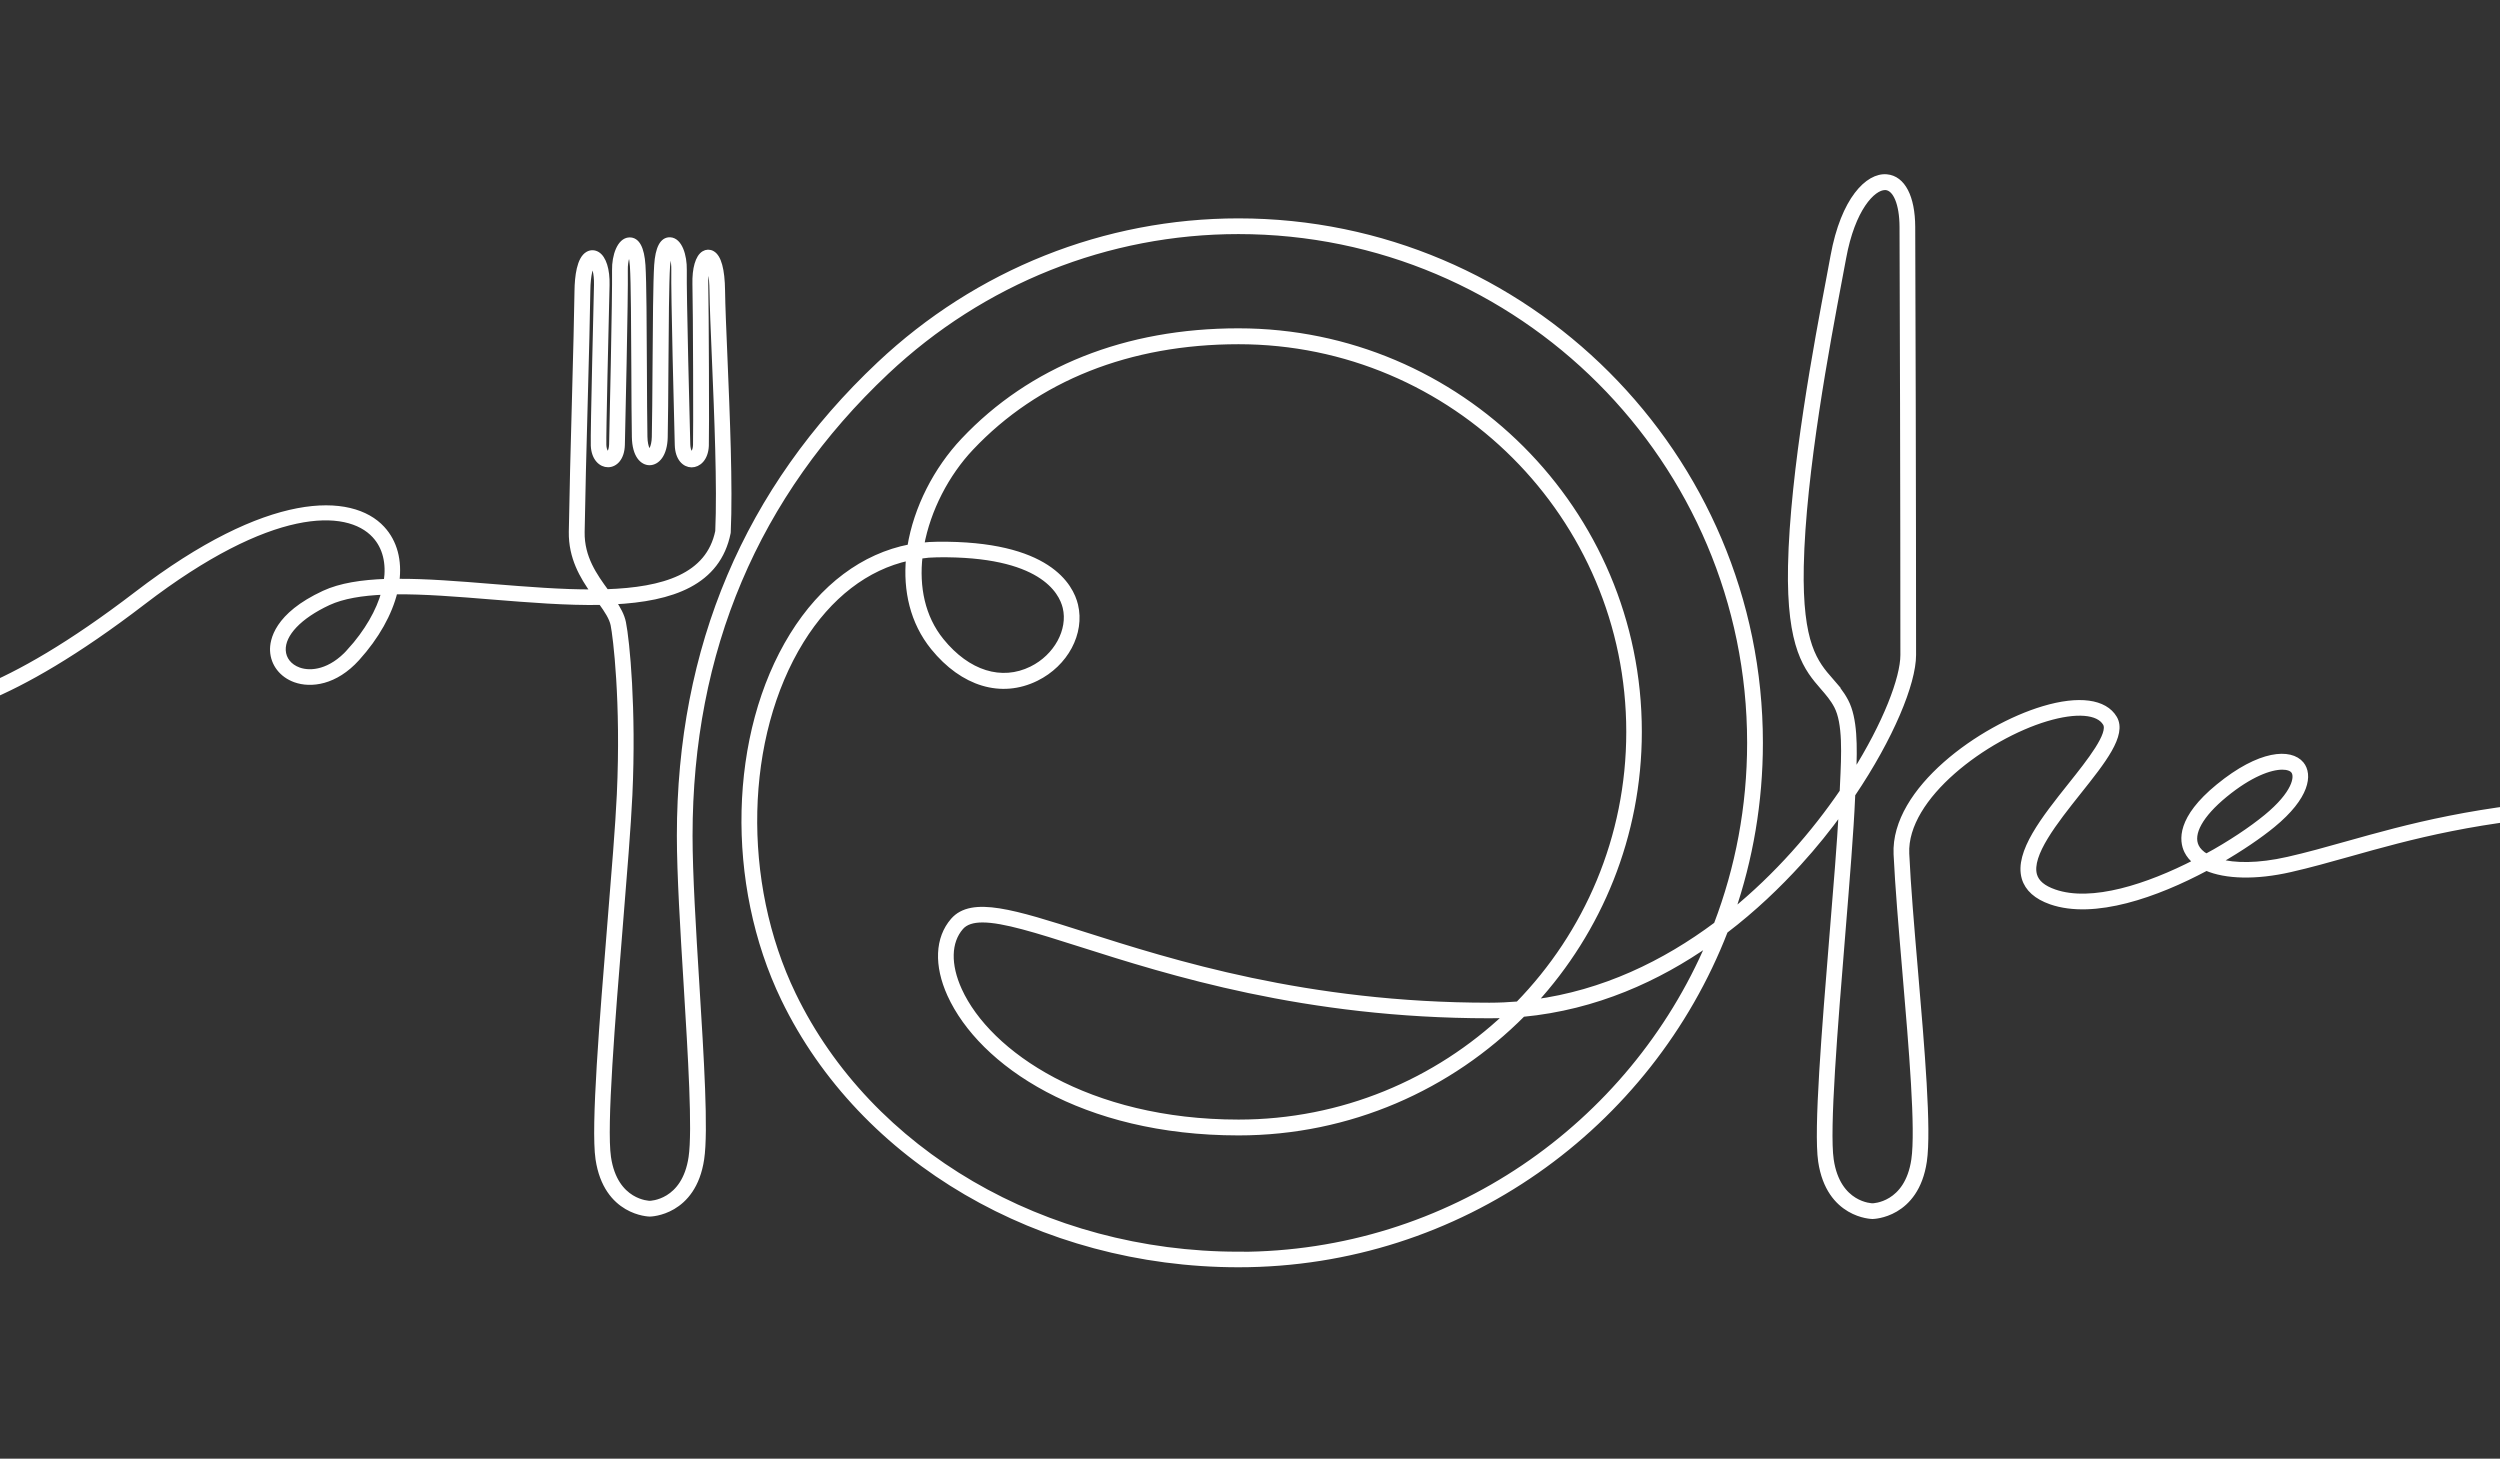 <?xml version="1.0" encoding="utf-8"?>
<svg xmlns="http://www.w3.org/2000/svg" data-name="Layer 1" id="Layer_1" viewBox="0 0 382.24 223.02">
  <rect x="0" y="0" width="382.24" height="223.02" fill="#333333" stroke="none"/>
  <defs>
    <style>
      .cls-1 {
        fill: #fff;
        fill-rule: evenodd;
        stroke: #fff;
        stroke-miterlimit: 10;
        stroke-width: .8px;
      }
    </style>
  </defs>
  <path class="cls-1" d="M396.58,122.44c-17.55.92-28.59,4.02-37.75,6.59-3.13.88-6.08,1.71-9,2.37-4.63,1.05-8.2.98-10.61.31,3.43-1.96,6.36-3.99,8.27-5.56,5.31-4.35,5.68-7.74,4.39-9.32-1.65-2.01-6.32-1.8-12.7,3.42-6,4.91-5.6,8.29-4.83,9.87.31.63.77,1.19,1.38,1.66-7.3,3.76-15.9,6.59-21.61,4.6-1.73-.6-2.73-1.44-3.06-2.57-.9-3.1,3.18-8.22,6.77-12.74,3.74-4.69,6.96-8.75,5.47-11.27-1.49-2.53-5.46-3.06-10.87-1.44-9.49,2.83-22.96,12.38-22.51,22.24.23,4.9.77,11.24,1.34,17.96,1.01,11.86,2.05,24.13,1.37,28.77-1.03,6.97-6.27,7.05-6.33,7.05s-5.3-.08-6.33-7.05c-.68-4.59.62-20.44,1.76-34.43.67-8.21,1.3-15.97,1.51-20.98,0-.15.01-.3.02-.45,5.89-8.72,9.3-17.02,9.3-21.33,0-24.04-.09-56.5-.13-65.46-.02-4.56-1.51-7.42-3.97-7.63-2.84-.26-6.6,3.43-8.18,12.09-.16.89-.37,2.01-.62,3.33-1.82,9.6-5.59,29.57-5.88,44.07-.25,12.59,2.5,15.75,4.92,18.54.78.9,1.52,1.75,2.11,2.87,1.37,2.61,1.14,7.37.92,11.99-.02.37-.03.73-.05,1.1-4.28,6.27-9.96,12.86-16.86,18.46,2.8-8.13,4.32-16.85,4.32-25.93,0-43.99-35.79-79.78-79.78-79.78-20.41,0-39.91,7.78-54.91,21.9-20.28,19.09-30.56,43.35-30.56,72.09,0,5.84.52,14.39,1.03,22.66.67,10.99,1.37,22.36.76,26.51-1.03,6.97-6.27,7.05-6.33,7.05s-5.3-.08-6.33-7.05c-.69-4.72.64-21.1,1.82-35.55.63-7.75,1.23-15.08,1.45-19.85.61-13.15-.42-23.6-.98-26.35-.22-1.09-.8-2.13-1.52-3.19,8.99-.44,15.99-2.9,17.53-10.55,0-.04.01-.08.01-.12.32-6.92-.14-17.93-.51-26.78-.18-4.2-.33-7.82-.36-10.12-.04-3.23-.57-5.15-1.56-5.7-.41-.23-.88-.22-1.28.03-.9.55-1.41,2.3-1.35,4.68.1,3.93.15,23.24.09,24.61-.04.96-.43,1.37-.63,1.37-.19,0-.56-.44-.59-1.52-.06-2.35-.6-23.06-.53-26.64.04-2.18-.7-4.53-2.16-4.59-1.16-.05-1.86,1.25-2.03,3.88-.16,2.48-.21,9.19-.25,15.67-.03,4.12-.05,8-.11,10.58-.04,1.7-.63,2.3-.77,2.3-.08,0-.66-.47-.7-2.34-.05-2.49-.06-6.26-.08-10.25-.03-6.6-.06-13.42-.22-15.96-.17-2.61-.88-3.91-2.07-3.86-1.46.06-2.28,2.4-2.24,4.62.07,3.67-.42,25.35-.45,26.62-.03,1.04-.4,1.48-.59,1.48-.19,0-.59-.41-.63-1.37-.06-1.37.34-18.12.49-24.46.06-2.36-.5-4.13-1.48-4.72-.45-.27-.97-.28-1.42-.03-1.32.73-1.63,3.46-1.66,5.62-.04,3.43-.21,9.81-.39,16.56-.2,7.38-.4,15.01-.48,20.3-.06,3.94,1.69,6.84,3.36,9.2-4.82.03-10.16-.41-15.43-.83-5.17-.42-10.19-.83-14.64-.79.42-3.16-.29-6-2.21-8.08-4.68-5.08-17.32-5.5-37.54,10C.4,106.54-10.14,108.18-14.34,107.91v1.62c4.78.28,15.7-1.71,36.24-17.47,19.36-14.85,31.16-14.77,35.38-10.18,1.64,1.78,2.21,4.25,1.79,7.03-3.76.13-7.03.63-9.53,1.79-7.29,3.38-7.92,7.28-7.85,8.8.09,2.01,1.41,3.71,3.45,4.44,2.37.85,6.1.44,9.46-3.27,3.02-3.34,4.97-6.89,5.78-10.2,4.44-.05,9.55.36,14.81.79,5.71.46,11.49.93,16.71.83.9,1.25,1.64,2.37,1.86,3.45.35,1.7,1.61,11.67.95,25.95-.22,4.74-.82,12.05-1.45,19.79-1.18,14.54-2.53,31.02-1.81,35.91,1.23,8.32,7.84,8.42,7.91,8.42s6.68-.1,7.91-8.42c.64-4.32-.03-15.26-.75-26.85-.51-8.24-1.03-16.77-1.03-22.56,0-28.28,10.11-52.14,30.05-70.92,14.7-13.84,33.81-21.47,53.81-21.47,43.11,0,78.18,35.07,78.18,78.18,0,9.78-1.8,19.14-5.1,27.78-7.92,5.92-17.29,10.47-27.89,11.87,9.99-10.91,16.09-25.43,16.09-41.34,0-33.79-27.49-61.28-61.28-61.28-17.17,0-31.72,5.79-42.05,16.75-4.15,4.4-7.21,10.33-8.17,16.27-7.1,1.37-13.38,6.05-17.99,13.5-9.32,15.07-9.86,37.94-1.31,55.62,11.94,24.68,39.23,40.62,69.53,40.62,33.86,0,62.86-21.2,74.43-51.03,4.39-3.34,8.14-6.96,11.25-10.37,2.38-2.61,4.56-5.32,6.51-8.03-.27,4.92-.82,11.71-1.41,18.84-1.2,14.76-2.45,30.02-1.75,34.79,1.23,8.32,7.84,8.42,7.91,8.42s6.68-.1,7.91-8.42c.71-4.83-.34-17.19-1.36-29.14-.57-6.7-1.11-13.02-1.33-17.89-.4-8.72,12.17-17.89,21.36-20.64,4.58-1.37,7.96-1.1,9.03.72.93,1.58-2.4,5.77-5.34,9.46-4.02,5.05-8.19,10.28-7.06,14.18.48,1.64,1.85,2.86,4.07,3.64,6.62,2.3,16.14-1.08,23.77-5.16,2.96,1.28,7.57,1.42,12.82.22,2.96-.67,5.93-1.51,9.08-2.39,9.06-2.55,19.98-5.61,37.31-6.53v-1.6ZM279.92,104.05c-2.34-2.7-4.77-5.48-4.53-17.46.29-14.37,4.05-34.25,5.85-43.8.25-1.33.46-2.45.63-3.35,1.37-7.52,4.47-10.78,6.33-10.78.04,0,.09,0,.13,0,1.5.13,2.49,2.5,2.5,6.04.04,8.96.13,41.42.13,65.45,0,3.52-2.64,10.49-7.56,18.28.18-4.3.22-8.55-1.18-11.21-.68-1.3-1.51-2.25-2.32-3.18ZM53.41,99.61c-2.83,3.12-5.85,3.51-7.73,2.83-1.44-.52-2.33-1.64-2.39-3.01-.11-2.49,2.48-5.21,6.92-7.28,2.21-1.02,5.13-1.49,8.52-1.63-.8,2.92-2.6,6.09-5.32,9.09ZM92.7,90.48c-1.78-2.44-3.77-5.21-3.71-9.14.08-5.28.28-12.9.48-20.28.18-6.76.35-13.14.39-16.58.03-2.67.49-3.81.74-4.14.25.31.66,1.32.62,3.22,0,.23-.57,22.86-.49,24.57.09,2.01,1.23,2.92,2.24,2.91,1.04,0,2.12-.95,2.17-3.04.03-1.28.53-23,.45-26.7-.03-1.51.39-2.52.66-2.88.15.28.37.94.46,2.26.16,2.49.19,9.29.22,15.86.02,4,.03,7.77.08,10.28.05,2.88,1.27,3.91,2.3,3.91,1.14,0,2.32-1.19,2.38-3.86.06-2.59.08-6.48.11-10.61.04-6.46.09-13.14.25-15.57.09-1.31.29-1.94.42-2.22.26.4.6,1.37.57,2.8-.07,3.55.43,22.88.53,26.75.05,2.09,1.13,3.03,2.17,3.04,1.03,0,2.15-.91,2.24-2.91.07-1.6,0-21.24-.09-24.71-.04-1.56.2-2.54.41-3,.21.45.55,1.56.58,4.05.03,2.32.18,5.96.36,10.17.37,8.79.83,19.72.52,26.58-1.42,6.87-8.27,8.96-17.06,9.25ZM140.65,85.01c.88-.12,1.77-.19,2.67-.2,15.85-.22,18.96,5.57,19.56,8.06.84,3.5-1.37,7.54-5.14,9.4-4.61,2.28-9.77.67-13.8-4.3-2.93-3.61-3.82-8.24-3.28-12.97ZM189.37,191.78c-29.69,0-56.41-15.59-68.08-39.72-8.33-17.21-7.82-39.45,1.23-54.08,4.25-6.87,9.97-11.25,16.41-12.66-.46,4.94.6,9.79,3.75,13.68,4.54,5.59,10.43,7.36,15.76,4.73,4.5-2.22,7.02-6.94,5.99-11.21-.69-2.86-4.1-9.49-21.13-9.29-.81,0-1.61.06-2.41.15,1-5.48,3.84-10.93,7.59-14.9,10.03-10.63,24.17-16.25,40.89-16.25,32.91,0,59.68,26.77,59.68,59.68,0,16.17-6.46,30.85-16.94,41.61-1.45.12-2.91.19-4.4.19-27.93,0-48.51-6.55-62.12-10.88-10.59-3.37-16.99-5.4-19.87-2.09-2.36,2.71-2.53,6.84-.49,11.34,4.79,10.51,20.29,21.12,44.13,21.12,16.98,0,32.36-6.94,43.47-18.13,11.17-1.06,20.72-5.46,28.49-10.9-11.92,27.97-39.69,47.63-71.97,47.63ZM230.37,155.23c-10.7,10.13-25.14,16.35-41,16.35-23,0-38.25-10.46-42.68-20.18-1.78-3.9-1.69-7.41.24-9.62.69-.79,1.8-1.14,3.29-1.14,3.24,0,8.3,1.61,14.88,3.7,13.71,4.36,34.43,10.95,62.61,10.95.9,0,1.78-.02,2.66-.06ZM337.34,130.95c-.74-.44-1.26-.96-1.53-1.52-.96-1.96.65-4.85,4.4-7.92,3.8-3.11,6.88-4.23,8.74-4.23.82,0,1.41.22,1.7.58.72.88.2,3.49-4.17,7.07-2.22,1.82-5.46,4.01-9.15,6.02Z"/>
</svg>